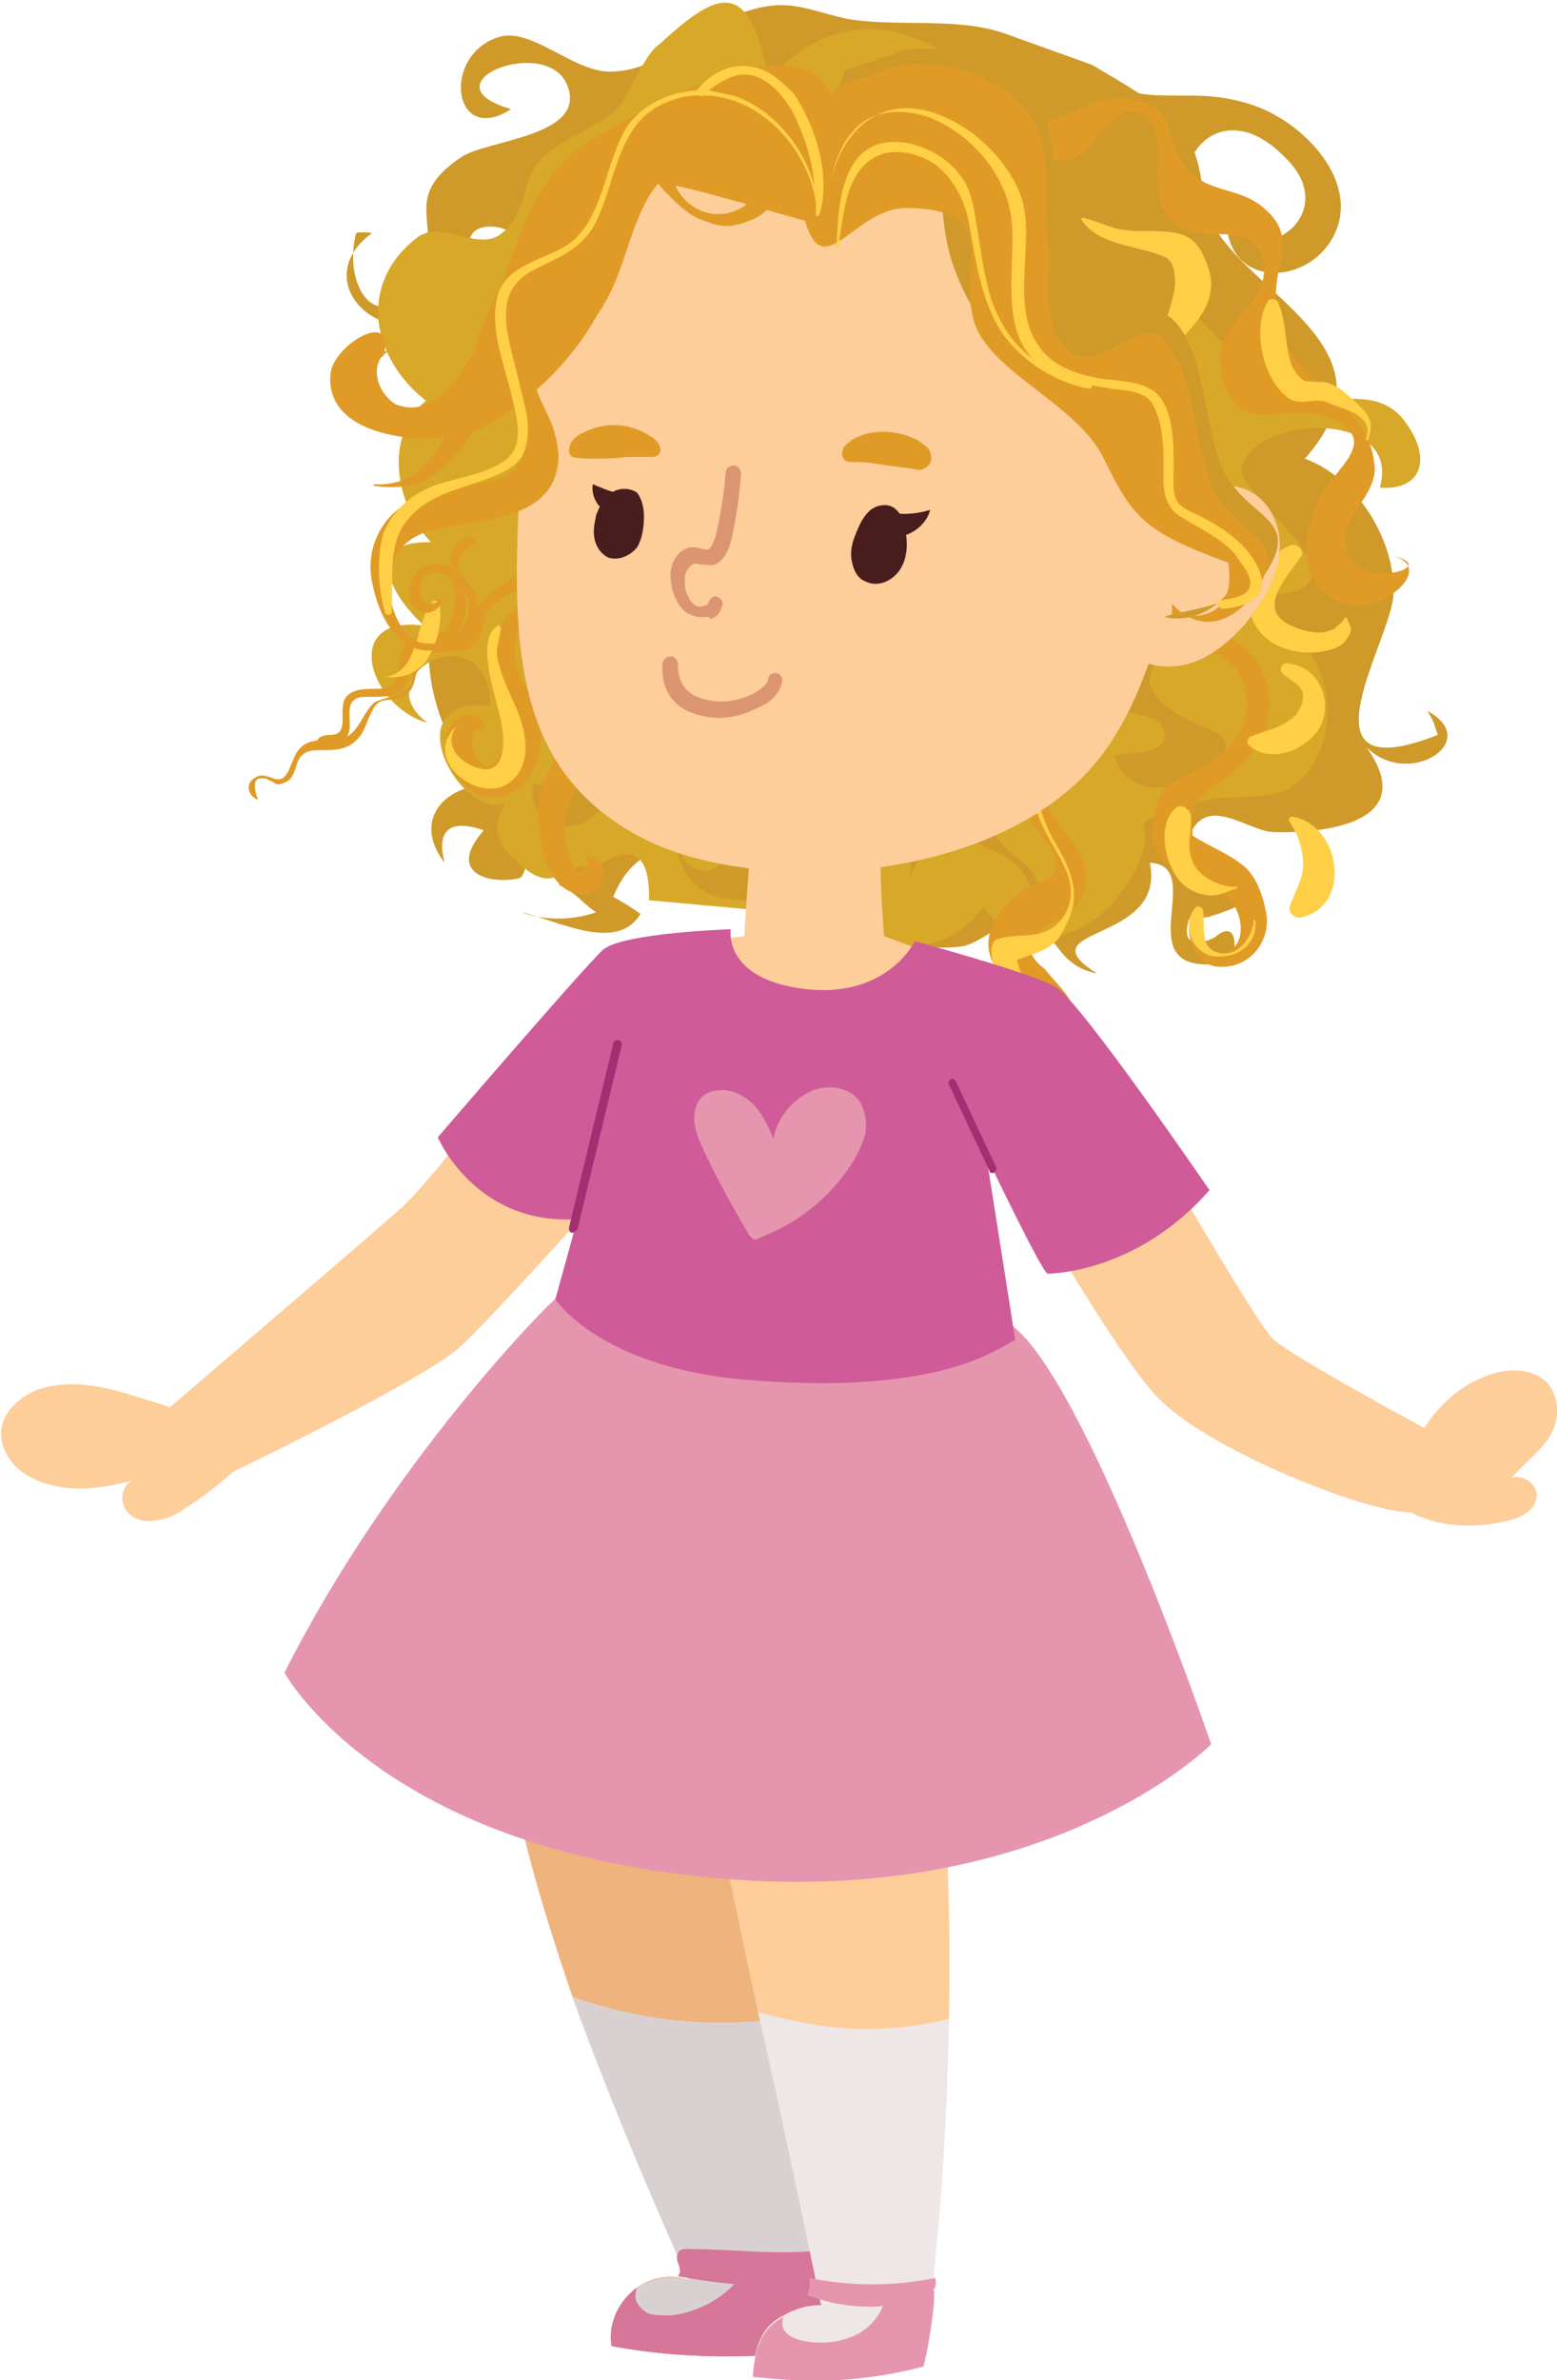 <?xml version="1.0" encoding="utf-8"?>
<!-- Generator: Adobe Illustrator 21.1.0, SVG Export Plug-In . SVG Version: 6.00 Build 0)  -->
<svg version="1.1" id="Camada_1" xmlns="http://www.w3.org/2000/svg" xmlns:xlink="http://www.w3.org/1999/xlink" x="0px" y="0px"
	 viewBox="0 0 91.4 139.6" style="enable-background:new 0 0 91.4 139.6;" xml:space="preserve">
<style type="text/css">
	.st0{fill:#CF9A2A;}
	.st1{fill:#D8A829;}
	.st2{fill:#E09B26;}
	.st3{fill:#FFCF45;}
	.st4{fill:#FDCD9A;}
	.st5{fill:#DB9671;}
	.st6{fill:#EFB37D;}
	.st7{fill:#471D1D;}
	.st8{fill:#D9D1D1;}
	.st9{fill:#D67699;}
	.st10{fill:#EFE6E7;}
	.st11{fill:#E596AE;}
	.st12{fill:#CF5C99;}
	.st13{fill:#A42E72;}
</style>
<g>
	<path class="st0" d="M64.1,3.8C65.6,4.7,68,6,69.2,7.4c1.8,2.1,1,4.3,2.2,6.1c2.6,4.1,10.7,7.2,5.2,13.4c3,1.1,5.3,4.7,5.2,7.9
		c0,2.6-6,11.7,2.6,8.3c-0.3-0.9-0.2-0.7-0.6-1.4c-0.3,0-0.3,0,0,0c3.3,1.8-1.2,4.6-3.6,2.1c3.3,4.6-2.8,5.1-5.5,5
		c-1.4-0.1-3.5-1.9-4.6-0.3c-1.4,2,2.4,3.5,3.6,4.1c-1.1,0.6-2.5,1.3-3.9,1.3c-0.7,2.2,1.6,1.1,1.6,1c1-0.8,1.3,0.2,0.9,1.5
		c-6.7,1.3-1.2-5.6-4.8-5.8c1,4.8-7.5,3.7-3.1,6.5c-2.9-0.6-2.2-3.2-5.2-3.5c0.6,0.1-1.9,1.8-2.7,1.9c-1.4,0.2-2.8,0-4.1-0.5
		c-3.7-1.4-13.5-9.6-16.4-2.4c0.7,0.4,1.2,0.7,1.6,1c-1.4,2.3-4.8,0.4-7-0.1c1.3,0.5,3,0.5,4.4,0c-0.7-0.4-1.2-1.2-2.2-1.6
		c0.4-0.5,0.4-1.3,1.3-1.9c-3.2-3.7-2.9,1.3-3.6,1.5c-1.6,0.4-4.4-0.2-2.1-2.8c-2-0.7-2.8,0-2.3,1.9c-1.7-2.2-0.4-4.1,1.8-4.5
		c-2.3-3.7-3.3-6.7-2.4-10.6c0.5-2.2,1.2-2.1,1.2-4.4c0-1.9-1.2-3.2-0.8-5.4c0.6-3.3,3.7-5,4.4-8.1c0.3-1.3,1-4.1-1.3-4.3
		c-2.6-0.2-0.9,2.9-1.8,3.9c-3.7,4.6-9.6-0.4-5.4-3.5c0.1-0.1-1-0.1-0.9,0c-0.8,3.1,1.3,6.2,3.5,2.8c2-3.2-1.2-4.7,2.7-7.3
		c1.5-1,7.4-1.2,6.2-4.2C32.1,2,24.8,4.9,30,6.4c-3.4,2.2-4.1-3.1-0.8-4.2c1.9-0.7,4.4,2,6.6,2c2.8,0,4.6-2.2,7.1-3.2
		c3.2-1.3,4.1-0.5,6.8,0.1c2.8,0.5,6.3-0.1,9.1,0.8L64.1,3.8z"/>
	<g>
		<path class="st1" d="M38.1,52.8c0.1-4.6-2.9-1.9-3.5-1.9c-1.7-0.5-1.9,2.1-4.6-0.7c-1.5-1.4-0.7-3.1,0.7-4
			c-2.4,4.1-8.5-5.5-1.9-4.8c-0.2-5.7-7.5-1.8-3.7,1c-3.5-1-5.1-6.4-0.2-5.7c-2.1-1.9-3.6-5,0.4-4.9c-2.1-2.2-2.8-6.2-0.3-8.3
			c-3.2-2.5-4-6.8-0.6-9.5c1.4-1.2,3.5,0.7,4.9-0.2c1.7-1.2,1.3-3.2,2.4-4.4c1.1-1.2,3.7-2.1,4.5-3c0.8-0.9,1.6-3.2,2.5-3.8
			c3.3-3,5.3-4.2,6.4,2.1C52.9-3.8,61,8,65.5,13c4.2,4.2,5.5,8.1,11.6,10.2c1.7,0.5,3.7-0.4,5.2,1.3c1.8,2.2,1.3,4.3-1.3,4.1
			c1.3-4.6-7.3-4.3-8.1-1.2c-0.5,1.7,9.2,7.7,0.5,7.5c2.9,1.9,5.3,4.7,4.3,8.5c-1.6,4.7-4.5,2.7-7.6,3.7c-5.4,1.6-1.1,0.6-4.1,5
			c-1.9,2.9-5.9,4.2-8.3,1.1c-1.9,2.9-6.5,3.1-8.6,0.6L38.1,52.8z"/>
	</g>
	<path class="st0" d="M60.3,34.4c-1,4.6,4.1,5.7,0.1,9.9c-1.2,1.3-3,2-2.1,4.4c0.7,1.8,3.5,2,2.3,4.4c-0.1,0.1-0.1,0.1,0,0
		c0-4.6-6.4-2.4-5.1-7.5c0.4-1.4,2.9-2.4-0.2-2.9c-2-0.3-3.1,1.4-2.9,3.2c0.1,2.1,2.6,3.2,1,5.5c0.5-2.7-2.5-2.5-3.5-4.4
		c-0.8-1.5,0.7-5-2.6-4.2c-4.9,1.1,3.7,11.2-4.7,9.9c-3.4-0.5-3.6-5.3-1.5-4c-0.2,0-0.5-0.5-0.7-0.3c-2.2,2.4,3.3,4.8,2.1-0.6
		c-1-4.6-5.6-1.7-3.1,0.2c-2.8,1.4-3.8-2.9-3.2-4.8c-0.4-0.2-0.4-0.2-0.8-0.4c-0.1,1.7,1,3.9-0.6,5.1c-1.6,1.3-3.9,0.2-3.5-1.9
		c0.1,0,0.7,0,0.8,0c1,2.7,1.2,1.2,1.1-0.7c-0.2-2.3-1.5-4.1-1.2-6.5c0.6-4.7,5.1-7.3,8.6-9.8c7.6-5.5,18.2-6.2,24.2,1.5
		c1.5,1.9,3.6,3.8,3.5,6.4c-0.1,2.6-2,2.8,0.4,4.7c1.8,1.4,5.2,1.3,1.8,3.8c-1.7,1.2-4.5,1.2-5.1-1.1c1-0.2,3.4,0,2.9-1.5
		c-0.4-1.3-3.1-0.7-4-1.7c-1.8-2.2,1.2-6.4-4-5.5L60.3,34.4z"/>
	<g>
		<path class="st2" d="M66.2,28.2c2.3-0.2,5.7,2,3.9,4.5c-0.7,1-2.5,1.5-1.4,3.1c0.7,1,2.5,1,3.5,1.6c2.4,1.3,3,4.3,1.5,6.5
			c-0.8,1.2-2,1.8-3,2.7c-0.9,0.7-0.7,1.4-0.7,2.4c0.9,0.6,2,1,2.9,1.7c0.8,0.6,1.2,1.7,1.4,2.7c0.4,1.7-0.9,3.4-2.7,3.3
			c-1.1,0-1.7-1.1-1.8-2c-0.1-0.8,0.5-1.4,1.2-1c0.1,0,0,0.1,0,0.1c-1.3-0.2-0.7,2.3,0.7,2.1c1.3-0.2,1.3-1.6,0.9-2.5
			c-0.5-1.2-1.9-1.6-2.9-2.1c-1.1-0.5-2.1-1.1-2.1-2.4c0.1-0.7,0.2-1.5,0.5-2.2c0.2-0.6,0.7-0.8,1.3-1.1c0.9-0.4,1.8-0.9,2.5-1.6
			c1.4-1.2,1.8-3.3,0.6-4.8c-1.1-1.4-3.2-1.2-4.5-2.4c-1.3-1.1-1.1-3,0.1-4c0.7-0.6,1.3-1.1,1.2-2.1c-0.1-1.3-1.8-1.8-2.8-1.6
			C65.8,29.1,65.5,28.2,66.2,28.2z"/>
		<path class="st2" d="M58.3,56.5c-1-2,0.9-3.9,2.5-4.7c0.3-0.1,0.8-0.2,1-0.5c0.4-0.6,0.1-1.3-0.3-1.8c-0.6-0.8-1.4-1.7-1.5-2.7
			c-0.1-0.7,1-0.7,1.2-0.2c0.5,1.4,1.5,2.3,2.2,3.5c0.6,1,0.4,2.6-0.6,3.4c-0.7,0.6-2.4,1-2.3,2.2c0,0.4,0.5,0.9,0.8,1.1
			c0.4,0.5,0.8,0.9,1.2,1.4c1.2,1.6,1.6,4.5-0.9,5.1c-1.3,0.3-3.1-0.8-2.4-2.3c0.1-0.1,0.2,0,0.3,0.1c0.1,0.6,0.5,1.3,1.2,1.3
			c0.7,0,0.9-0.7,0.9-1.3C61.2,59.1,59.2,58.2,58.3,56.5z"/>
		<path class="st3" d="M59.1,57.9c-0.6-0.6-0.9-1.4-0.9-2.2c0-0.2,0.1-0.5,0.3-0.6c1.1-0.4,2.3,0,3.3-0.7c1.1-0.8,1.3-2.1,0.8-3.3
			c-0.7-1.7-2.4-3.5-1.8-5.5c0-0.1,0.1-0.1,0.1,0c-0.1,1.3,0.3,2.4,0.9,3.6c0.5,0.8,1,1.7,1.2,2.7c0.2,1.1-0.2,2-0.7,2.9
			c-0.5,0.9-1.6,1.1-2.6,1.5c0.1,0.4,0.2,0.8,0.5,1.2c0.3,0.4,0.6,0.8,0.8,1.3c0.4,0.9,0.6,2,0.5,3c-0.1,0.6-0.3,1.6-1,1.7
			c-0.7,0.2-1.1-0.6-1.3-1.1c0-0.1,0.1-0.1,0.1,0c0.2,0.4,0.5,1,1,1c0.3,0,0.5-0.4,0.6-0.7c0.4-0.8,0.4-2-0.1-2.8
			C60.4,58.9,59.7,58.4,59.1,57.9z"/>
		<path class="st3" d="M69,47.4c0.3-0.3,0.8,0,0.9,0.4c0.1,0.9-0.3,1.8,0.1,2.7c0.3,0.9,1.7,1.6,2.6,1.5c0,0,0.1,0.1,0,0.1
			c-0.6,0.2-1.1,0.5-1.8,0.4c-0.6-0.1-1.2-0.4-1.6-0.9C68.4,50.6,67.9,48.4,69,47.4z"/>
		<path class="st3" d="M75.7,53.2c0.3-0.9,0.8-1.6,0.8-2.5c0-0.8-0.3-1.8-0.8-2.5c-0.1-0.2,0-0.3,0.2-0.3c2.8,0.5,3.5,5.2,0.5,5.9
			C76.1,53.9,75.6,53.6,75.7,53.2z"/>
		<path class="st3" d="M70.2,53.2c0.1-0.1,0.3,0,0.4,0.1c0.2,0.9-0.3,2.3,1,2.6c1.1,0.2,1.9-0.9,2-1.9c0-0.1,0.1,0,0.1,0
			c0.1,1.3-0.9,2.1-2.1,2.1C70.1,56.2,69.2,54.3,70.2,53.2z"/>
		<path class="st3" d="M73.4,43.2c1-0.4,1.9-0.5,2.7-1.3c0.2-0.3,0.4-0.7,0.4-1.1c0-0.6-0.8-0.9-1.2-1.3c-0.2-0.2-0.1-0.6,0.2-0.6
			c1.8,0.1,2.7,2,2.1,3.5c-0.6,1.5-3,2.5-4.3,1.3C73.2,43.6,73.2,43.3,73.4,43.2z"/>
		<path class="st3" d="M75.7,32c0.3-0.2,0.9,0.2,0.7,0.6c-0.8,1.2-2.6,3-0.8,4c0.6,0.3,1.2,0.5,1.9,0.5c0.3,0,0.5-0.1,0.8-0.2
			c0.1-0.1,0.6-0.5,0.6-0.6c0-0.1,0.2-0.1,0.2,0c0,0.2,0.2,0.3,0.2,0.6c0,0.2-0.1,0.4-0.2,0.5c-0.2,0.4-0.6,0.6-1,0.7
			c-1,0.3-2.1,0.2-3-0.2c-1-0.4-1.7-1.4-1.8-2.4C73.1,34,74.4,32.6,75.7,32z"/>
	</g>
	<g>
		<path class="st2" d="M31.9,33.7c0.3,0.2,0.2,0.6-0.1,0.6c-1.1,0.2-2,0.4-2.8,1.1c-0.8,0.6-0.4,1.8-1.3,2.5
			c-0.9,0.7-2.2-0.1-2.9,0.8c-0.6,0.7-0.2,1.7-1.2,2.2c-0.6,0.3-1.3-0.1-1.7,0.7c-0.3,0.5-0.4,1-0.7,1.5c-0.7,0.9-1.4,0.9-2.5,0.9
			c-0.7,0-1.1,0.2-1.3,0.9c-0.1,0.3-0.2,0.7-0.5,0.9c-0.2,0.1-0.4,0.2-0.6,0.2c-0.1,0-0.2-0.1-0.4-0.2c-0.1,0-0.2-0.1-0.2-0.1
			c-0.7-0.2-0.9,0.1-0.6,1.1c0.1,0,0,0.1,0,0.1c-0.6-0.3-0.7-1-0.1-1.3c0.3-0.2,0.6-0.1,0.9,0c0.9,0.4,1-0.4,1.3-1
			c0.4-1.1,1.1-1.2,2.1-1.2c1,0.1,1.5-0.4,2-1.3c0.2-0.3,0.5-0.9,0.9-1c0.5-0.2,1.7-0.4,1.9-1c0.2-0.5,0.1-0.9,0.4-1.4
			c0.7-1,1.8-1,2.8-1.6c0.5-0.3,0.5-1.2,0.8-1.6c0.2-0.4,0.7-0.7,1.1-0.9C29.7,34,31,33.2,31.9,33.7z"/>
		<path class="st2" d="M27.6,41.9c0.6,0,0.9,0.4,0.8,1c0,0.1-0.1,0.1-0.1,0c-0.7-0.7-0.6,0.8-0.5,1.2c0.3,0.8,0.8,1.1,1.3,0.5
			c1.1-1.1,0.4-3.1,0.1-4.5C29,39,29,37.9,29.4,36.8c0.4-1.1,1.6-1.6,2.7-1.4c0.4,0.1,0.5,0.7,0.1,0.8c-1.1,0.2-2,0.5-2,1.8
			c0,1,0.3,1.8,0.9,2.6c1.1,1.7,0.9,5.1-1.3,6c-2,0.8-4-1.5-3.6-3.5C26.4,42.6,26.9,41.9,27.6,41.9z"/>
		<path class="st2" d="M34.6,43.3c0.7-0.1,1.6,0.8,0.9,1.4c-0.7,0.7-1.5,1.1-1.9,2c-0.5,0.9-0.6,2.1-0.3,3.1
			c0.1,0.4,0.4,1.6,0.9,1.3c0.1-0.1,0.2-0.3,0.3-0.4c0.1-0.2,0-0.2-0.1-0.2c-0.1,0-0.1-0.2,0-0.2c0.7-0.2,1.2,0.4,1,1.1
			c-0.3,1-1.2,1.3-2.1,0.8c-1.4-0.8-1.7-3.2-1.7-4.6C31.5,45.9,32.8,43.6,34.6,43.3z"/>
		<path class="st2" d="M19.4,43.1c1.2,0,0.4-1.5,0.9-2.2c0.4-0.5,1.1-0.5,1.7-0.5c0.6,0,1.2-0.1,1.3-0.8c0.1-0.4,0.1-0.7,0.2-1.1
			c0.2-0.6,0.5-1.1,1.2-1.3c0.4-0.1,0.8,0,1.2-0.1c0.5-0.2,0.7-1,0.8-1.5c0.3-1.1-1.2-3.8,0.9-4.1c0.2,0,0.4,0.2,0.2,0.4
			c-0.5,0.4-0.9,0.5-0.9,1.3c0,0.5,0.2,0.9,0.3,1.3c0.2,0.7,0.2,1.4-0.1,2.1c-0.2,0.6-0.6,1.1-1.3,1.1c-0.5,0-1-0.1-1.4,0.3
			c-0.3,0.3-0.4,0.9-0.4,1.3c-0.1,0.5-0.2,1-0.6,1.3c-0.7,0.4-1.5,0.2-2.3,0.3c-1.1,0.3-0.2,1.7-0.8,2.4c-0.4,0.5-1.4-0.1-1.7,0.5
			c0,0.1-0.1,0-0.1-0.1C18.6,43.2,19,43.1,19.4,43.1z"/>
		<path class="st3" d="M26.8,42.6C26.9,42.6,26.9,42.7,26.8,42.6c-0.9,1.2,0.4,2.3,1.5,2.5c1.3,0.2,1.3-1.4,1.2-2.3
			c-0.2-1.2-0.6-2.3-0.8-3.5c-0.1-0.7-0.3-2.1,0.5-2.6c0.1-0.1,0.2,0.1,0.2,0.2c-0.1,0.8-0.4,1.2-0.1,2.1c0.2,0.8,0.6,1.6,0.9,2.3
			c0.6,1.3,1,2.9,0.2,4.1C28.7,47.8,24.5,44.6,26.8,42.6z"/>
		<path class="st3" d="M22.6,39.7c2.1-0.3,1.7-3.2,2.8-4.4c0.1-0.2,0.3,0,0.4,0.2c0.2,1.1-0.2,2.4-0.8,3.3
			C24.3,39.6,23.5,39.8,22.6,39.7C22.6,39.8,22.5,39.7,22.6,39.7z"/>
	</g>
	<g>
		<path class="st4" d="M1.4,86.4c0.9,0.6,2.1,0.9,3.2,0.9c1.1,0,2.2-0.2,3.3-0.5c-0.6,0.1-0.9,1-0.6,1.6c0.3,0.6,1,0.9,1.7,0.8
			s1.3-0.3,1.8-0.7c1-0.6,2-1.4,2.9-2.2c-0.2-1.2-1-2.2-1.9-2.8c-1-0.7-2.1-1.1-3.2-1.4c-2.1-0.7-4.3-1.3-6.4-0.6
			c-1,0.4-1.9,1.2-2.1,2.2C-0.1,84.7,0.5,85.8,1.4,86.4z"/>
	</g>
	<g>
		<path class="st4" d="M37.8,67.3c0,0-8.4,9.5-10.8,11.7c-2.2,2-13.9,7.6-13.9,7.6l-3.2-4c0,0,11.8-10.1,13.6-11.7
			c2.4-2.2,7.8-9.7,7.8-9.7L37.8,67.3z"/>
	</g>
	<g>
		<path class="st4" d="M39.3,55.4c1.5-0.2,2.9-0.3,4.4-0.5c0.1-2.3,0.4-5.5,0.5-7.5c2.9-0.4,4.8-0.9,7.6-0.2
			c-0.2,2.4-0.1,5.4,0.1,7.7c1.6,0.6,3.2,1.2,4.7,1.7c-1.9,2-4.4,3.4-7.2,3.8c-2.7,0.4-5.6-0.3-7.9-1.8
			C40.4,57.8,39.3,56.7,39.3,55.4z"/>
	</g>
	<g>
		<path class="st4" d="M44,7c-4.3,0.6-12.5,3.9-13.2,16.6c-0.7,12.1-1.8,21.1,7,25.6c6.9,3.5,22.1,2.7,27.5-5.8
			c4.2-6.5,5.1-18.9,3.9-23.5C68.1,15.1,63.8,4.1,44,7z"/>
	</g>
	<g>
		<path class="st5" d="M42.2,42.1c-0.5,0-1.1-0.1-1.6-0.3c-1.6-0.6-1.8-2.1-1.7-2.9c0-0.2,0.2-0.4,0.5-0.4c0.2,0,0.4,0.2,0.4,0.5
			c0,0.1-0.1,1.4,1.2,1.9c1.1,0.4,2.1,0.3,3.2-0.2c0.5-0.3,0.9-0.6,0.9-0.9c0-0.2,0.3-0.4,0.5-0.3c0.2,0,0.4,0.3,0.3,0.5
			c-0.1,0.6-0.6,1.2-1.4,1.5C43.7,41.9,43,42.1,42.2,42.1z"/>
	</g>
	<g>
		<path class="st6" d="M50.3,137.6c-4.9,0.7-9.5,0.9-14.4,0c-0.2-1.2,0.3-2.4,1.2-3.2c0.9-0.8,2.2-1.1,3.3-0.7
			c-2.2-4.9-4.7-10.8-6.8-16.6c-1.6-4.7-3-9.3-3.7-13.6l4.4,1c4.7,0.3,9.4,1.1,13.9,2.5c0,3.6,0.1,7.3,0.3,10.9
			c0.1,3.1,0.4,6.1,0.8,9.2C49.8,130.8,50.7,133.8,50.3,137.6z"/>
	</g>
	<g>
		<path class="st7" d="M37.8,30.3c0,0.6-0.1,1.3-0.4,1.8c-0.4,0.5-1.1,0.8-1.7,0.6c-0.4-0.2-0.7-0.6-0.8-1.1c-0.1-0.5,0-0.9,0.1-1.4
			c0.2-0.5,0.4-1,0.9-1.3c0.4-0.3,1.1-0.3,1.5,0C37.7,29.3,37.8,29.8,37.8,30.3z"/>
	</g>
	<g>
		<path class="st7" d="M53.1,30.9c0.2,0.8,0.2,1.7-0.2,2.4s-1.3,1.2-2.1,0.8c-0.5-0.2-0.7-0.7-0.8-1.2c-0.1-0.5,0-1,0.2-1.5
			c0.2-0.5,0.4-1,0.8-1.4s1.1-0.5,1.5-0.2C52.9,30.1,53,30.5,53.1,30.9z"/>
	</g>
	<g>
		<path class="st5" d="M41.2,36.2c-0.3,0-0.5-0.1-0.8-0.2c-0.5-0.3-0.9-1-1-1.8c-0.1-0.5,0-0.9,0.1-1.2c0.2-0.5,0.6-0.8,1-0.9
			c0.3,0,0.5,0,0.7,0.1c0.2,0,0.3,0.1,0.4,0c0.2-0.1,0.3-0.5,0.4-0.7c0.3-1.3,0.5-2.5,0.6-3.8c0-0.2,0.2-0.4,0.5-0.4
			c0.2,0,0.4,0.2,0.4,0.5c-0.1,1.4-0.3,2.7-0.6,4c-0.1,0.3-0.3,1-0.9,1.3c-0.3,0.1-0.6,0-0.9,0c-0.2,0-0.3-0.1-0.4,0
			c-0.1,0-0.3,0.2-0.4,0.4c-0.1,0.2-0.1,0.4-0.1,0.8c0,0.3,0.2,0.9,0.6,1.2c0.1,0.1,0.4,0.1,0.6,0c0.1,0,0.2-0.1,0.2-0.2
			c0.1-0.2,0.3-0.4,0.5-0.3c0.2,0.1,0.4,0.3,0.3,0.5c-0.1,0.4-0.3,0.7-0.7,0.8C41.6,36.1,41.4,36.2,41.2,36.2z"/>
	</g>
	<g>
		<path class="st2" d="M34.6,26.9c0.7,0,1.5,0,2.2-0.1c0.4,0,0.9,0,1.3,0c0.2,0,0.4,0,0.5-0.1c0.2-0.1,0.2-0.4,0.1-0.6
			c-0.1-0.2-0.3-0.4-0.5-0.5c-1.2-0.8-2.7-0.9-4-0.2c-0.3,0.1-0.5,0.3-0.7,0.6c-0.1,0.3-0.2,0.6,0.1,0.8
			C34,26.9,34.4,26.9,34.6,26.9z"/>
	</g>
	<g>
		<path class="st8" d="M50.3,137.6c-4.9,0.7-9.5,0.9-14.4,0c-0.2-1.2,0.3-2.4,1.2-3.2c0.1-0.1,0.2-0.2,0.3-0.2c0.9-0.6,2-0.8,3-0.5
			c-2.2-4.9-4.7-10.8-6.8-16.6c4.7,1.7,9.9,2,14.8,0.8c0.1,3.1,0.4,6.1,0.8,9.2c0.3,2,0.7,3.8,0.9,5.6
			C50.4,134.2,50.5,135.8,50.3,137.6z"/>
	</g>
	<g>
		<path class="st9" d="M50.3,137.6c-4.9,0.7-9.5,0.9-14.4,0c-0.2-1.2,0.3-2.4,1.2-3.2c0.1-0.1,0.2-0.2,0.3-0.2
			c-0.1,0.2-0.1,0.4-0.1,0.6c0.1,0.4,0.4,0.7,0.8,0.9c0.4,0.1,0.8,0.1,1.3,0.1c1.6-0.2,3.1-1,4.1-2.3c2.2,0.1,4.5-0.2,6.6-0.9
			C50.4,134.2,50.5,135.8,50.3,137.6z"/>
	</g>
	<g>
		<path class="st9" d="M50.4,132.9c0.2-0.4-0.1-0.9-0.4-1.3c-3.1,0.9-6.4,0.3-9.6,0.3c-0.2,0-0.4,0-0.5,0.1
			c-0.2,0.2-0.2,0.5-0.1,0.7c0.1,0.3,0.2,0.5,0,0.8c3.2,0.6,6.7,0.9,9.8-0.1C49.9,133.3,50.3,133.2,50.4,132.9z"/>
	</g>
	<g>
		<path class="st2" d="M53.6,27.5c-0.7-0.1-1.5-0.2-2.2-0.3c-0.4-0.1-0.9-0.1-1.3-0.1c-0.2,0-0.4,0-0.5-0.1
			c-0.2-0.2-0.2-0.4-0.1-0.7c0.1-0.2,0.3-0.3,0.5-0.5c1.2-0.7,2.8-0.6,4,0.1c0.2,0.2,0.5,0.3,0.6,0.6c0.1,0.3,0.1,0.6-0.1,0.8
			C54.2,27.6,53.9,27.6,53.6,27.5z"/>
	</g>
	<g>
		<path class="st4" d="M55.5,106.5c0.2,4,0.3,7.9,0.2,11.9c-0.1,5.3-0.4,10.6-1,15.9c-0.2,1.5-0.3,2.9-0.5,4.4
			c-3.5,0.9-6.4,1-10,0.6c0.1-1.5,0.4-2.8,1.8-3.5c0.7-0.4,1.4-0.6,2.2-0.6c-1.2-5.7-2.4-11.5-3.7-17.2c-0.7-3.1-1.3-6.2-2-9.3
			C46.5,106.6,51.1,105.8,55.5,106.5z"/>
	</g>
	<g>
		<path class="st10" d="M55.7,118.4c-0.1,5.3-0.4,10.6-1,15.9c-0.2,1.5-0.3,2.9-0.5,4.4c-3.5,0.9-6.4,1-10,0.6
			c0.1-1.5,0.4-2.8,1.8-3.5c0.7-0.4,1.4-0.6,2.2-0.6c-1.2-5.7-2.4-11.5-3.7-17.2c2.1,0.6,4.2,1,6.3,1
			C52.5,119,54.1,118.8,55.7,118.4z"/>
	</g>
	<g>
		<path class="st7" d="M52.5,30.1c0.7,0.1,1.5,0,2.1-0.2c-0.2,0.9-1.2,1.6-2.1,1.6L52.5,30.1z"/>
	</g>
	<g>
		<path class="st11" d="M54.8,134.3c0.2,0.4-0.4,4-0.6,4.5c-3.5,0.9-6.4,1-10,0.6c0.1-1.5,0.4-2.8,1.8-3.5c-0.1,0.2-0.1,0.5,0,0.7
			c0.2,0.4,0.7,0.6,1.2,0.7c1,0.2,2.3,0.1,3.3-0.5c0.8-0.5,1.2-1.1,1.5-2c1-0.2,2-0.5,3-0.7C54.9,134.1,54.8,134.2,54.8,134.3z"/>
	</g>
	<g>
		<path class="st4" d="M68.9,69.3c-0.1-0.4,4.8,8.2,5.8,9.2c1,1,9,5.3,9,5.3s1.8,5-1,4.9c-2.8-0.1-12.1-3.8-14.9-6.9
			c-2.4-2.7-6.7-10.2-6.7-10.2L68.9,69.3z"/>
	</g>
	<g>
		<path class="st4" d="M87,80.8c0.7-0.3,1.5-0.5,2.3-0.4c0.8,0.1,1.6,0.5,1.9,1.3c0.4,0.9,0.2,2-0.4,2.8c-0.6,0.8-1.4,1.4-2.1,2.2
			c0.7-0.3,1.6,0.4,1.5,1.1c-0.1,0.8-0.9,1.2-1.7,1.4c-2.1,0.5-4.7,0.4-6.4-1C82.2,85.2,84.3,81.9,87,80.8z"/>
	</g>
	<g>
		<path class="st11" d="M54.9,133.6c-2.4,0.5-5,0.5-7.4,0c0.1,0.4,0,0.7-0.1,1c2,0.8,4.3,0.9,6.3,0.3c0.3-0.1,0.7-0.2,0.9-0.5
			C54.9,134.3,55,134,54.9,133.6z"/>
	</g>
	<g>
		<path class="st7" d="M36.2,28.9c-0.5-0.1-0.9-0.3-1.4-0.5c-0.1,0.6,0.2,1.3,0.8,1.6L36.2,28.9z"/>
	</g>
	<g>
		<path class="st4" d="M67.5,33.3c0.3-1.3,0.8-2.6,1.7-3.5c0.9-1,2.3-1.6,3.6-1.2c1.6,0.4,2.5,2.2,2.3,3.8c-0.1,1.6-1.1,3.1-2.1,4.3
			c-0.9,1-2.1,2-3.5,2.3c-1.4,0.3-3-0.1-3.7-1.3L67.5,33.3z"/>
	</g>
	<g>
		<path class="st11" d="M34.2,76.2c0,0-0.2-1-1.4-0.2c-0.8,0.6-10,10-16.1,22.1c0,0,5.3,9.8,23.9,11.9c20.5,2.4,30.5-7.7,30.5-7.7
			s-7.5-21.9-11.9-24.7c-0.8-0.5-1.2,0.6-1.2,0.6L34.2,76.2z"/>
	</g>
	<g>
		<path class="st12" d="M42.9,54.5c0,0-6.3,0.2-7.5,1.2c-1.1,1-9.7,11-9.7,11s2.2,5.2,8.2,4.8l-1.3,4.7c0,0,2.5,3.9,10.9,4.7
			C55.8,82,59,78.7,59.6,78.6l-1.7-10.8c0,0,3.3,6.9,3.6,6.9c0.3,0,5.3-0.1,9.5-4.9c0,0-7.6-11.1-9-11.9c-1.3-0.8-8.3-2.7-8.3-2.7
			s-1.6,3.4-6.5,2.8C42.4,57.4,42.9,54.5,42.9,54.5z"/>
	</g>
	<g>
		<path class="st11" d="M44.8,72.5c2.1-0.8,3.9-2.3,5.1-4.1c0.4-0.6,0.7-1.2,0.9-1.9c0.1-0.7,0-1.4-0.4-2c-0.7-0.8-1.9-0.9-2.8-0.5
			c-1.1,0.5-2,1.6-2.2,2.8c-0.4-1-0.9-2-1.8-2.5c-0.9-0.6-2.3-0.5-2.7,0.5c-0.3,0.7-0.1,1.5,0.2,2.2c0.8,1.8,1.8,3.6,2.8,5.3
			c0.1,0.2,0.2,0.3,0.4,0.4C44.4,72.7,44.6,72.6,44.8,72.5z"/>
	</g>
	<g>
		<path class="st13" d="M58.3,68.8c-0.1,0-0.2,0-0.2-0.1l-2.4-5.1c-0.1-0.1,0-0.2,0.1-0.3c0.1-0.1,0.2,0,0.3,0.1l2.4,5.1
			C58.5,68.5,58.5,68.7,58.3,68.8C58.3,68.7,58.3,68.8,58.3,68.8z"/>
	</g>
	<g>
		<path class="st13" d="M33.6,72.3C33.6,72.3,33.6,72.3,33.6,72.3c-0.2,0-0.2-0.2-0.2-0.3L36,61.2c0-0.1,0.1-0.2,0.3-0.2
			c0.1,0,0.2,0.1,0.2,0.3l-2.6,10.8C33.8,72.2,33.7,72.3,33.6,72.3z"/>
	</g>
	<g>
		<path class="st0" d="M53.6,3.8c4-0.4,6.5-2,10.4,0.5c3.2,2.2,5.5,0.7,9,1.7c3.2,0.8,6.8,4.4,5.4,7.6C77,16.8,72.1,17,72,13l0.9,0
			c1,2.8,6-0.5,2.5-3.8c-3-3.1-6.1-1.2-5.9,2.5c-0.2,3.7,0.3,8.6-4.2,10.5c-4,1.9-7.8-2.6-9.1-6c-1.2-2.8-0.8-5.7-1.2-8.9L53.6,3.8z
			"/>
	</g>
	<g>
		<path class="st2" d="M50.1,9.1c1.4-1.3,3.2-3.5,5.2-3.6c2-0.2,3.3,1.7,5.4,1.7c2,0,3.6-1.8,5.7-1.4c2.7,0.5,1.8,1.9,3,3.7
			c1.3,2,3.3,1.3,4.9,2.8c1.7,1.5,0.7,2.8,0.6,4.8c-0.5,5.3,5.5,5.8,5.8,10.3c0.1,2-3,3.6-1.2,5.6c1.2,1.4,5.3,0.1,1.8-0.5
			c3.4,0.5-0.1,3.6-2.3,2.9c-3.2-1-2.5-4.6-1.3-6.6c1.1-1.7,3.4-3.2,0-4.4c-2.5-0.9-5,1.6-6-2.5c-0.7-3,2.7-3.8,2.5-6.3
			c-0.3-3-3.6-1.1-5.3-2.5c-1.9-1.5,0-5.1-1.7-6.3c-1.9-1.3-2.8,2.4-4.6,2.6c-2.4,0.3-4-3.1-6.5-3.1c-2.5,0-4.4,2.1-6.3,3.5
			L50.1,9.1z"/>
		<path class="st3" d="M74.4,17.7c0.1-0.2,0.5-0.2,0.6,0c0.5,1,0.4,2.2,0.7,3.3c0.1,0.5,0.4,1,0.8,1.3c0.1,0.1,1,0.1,1.2,0.1
			c0.8,0.1,1.7,1,2.3,1.6c0.5,0.5,0.6,1.1,0.3,1.8c0,0.1-0.2,0-0.1-0.1c0.5-1.4-1.4-1.7-2.3-2.1c-0.7-0.3-1.5,0.2-2.2-0.2
			C74.1,22.3,73.5,19.3,74.4,17.7z"/>
		<path class="st3" d="M63.7,12.8c0.8,0.2,1.5,0.6,2.4,0.7c0.8,0.1,1.7,0,2.5,0.1c0.9,0.1,1.4,0.3,1.9,1.1c0.3,0.6,0.6,1.3,0.6,1.9
			c0,1.2-0.6,2-1.4,2.9c-0.8,1-1.4,2-1,3.2c0,0.1-0.1,0.1-0.1,0.1C68,21.9,67.8,21,68,20.1c0.3-1,0.7-1.9,0.9-2.9
			c0.1-0.5,0.1-0.9,0-1.4c0-0.1-0.1-0.2-0.1-0.3c0-0.1-0.4-0.4-0.2-0.3c-0.3-0.2-0.7-0.3-1-0.4c-1.3-0.4-3.3-0.6-4.1-1.9
			C63.4,12.9,63.5,12.7,63.7,12.8z"/>
	</g>
	<g>
		<path class="st2" d="M48.2,13.1c0,0.3-8.7-2.6-9.6-2.3l0,0c-1.7,2.1-1.8,5.2-3.5,7.6c-1.6,2.9-4.1,5.3-7.2,6.9
			c-2.3,0.9-8.9,0.6-8.5-3.4c0.2-1.7,3.9-3.9,3.1-1l-0.3,0l0-0.3l0.6,0l0,0l0,0c-1.1,0.6-0.8,2.3,0.4,3.1c2.6,1.1,4.5-2.7,5.3-4.5
			c1.6-3.8,2.5-8.7,5.9-10.8C55-4.1,48.2,13.1,48.2,13.1z"/>
	</g>
	<g>
		<path class="st0" d="M49.6,4.1c-0.5,1.7-2.1,4.7-2.1,6.1c1.1,6.6,2.9,0.8,6.4,0.9c5.8,0.1,2.7,3.6,4,7c1.2,2.8,5.1,5.9,7.2,8.7
			c2.7,3.6,2.7,3.4,7.7,5.2l0,0c0.4,2.6-2.1,4.7-4.4,4.2c0-0.3,4.5-0.5,5.9-2.6c1.9-2.9-0.4-3.1-1.9-5.1c-1.8-2-1.4-7.7-3.5-9.7
			c-1.2-1.4-3.7,1.9-5.4,0.8c-1.8-1.4-1.3-4-1.3-5.7C61.3,9.5,63.1,6,57.9,3.6c-1.5-0.8-4.6-1-5.5-0.4L49.6,4.1z"/>
	</g>
	<path class="st2" d="M23,30.2c1.1-1.1,2.7-1.5,4.2-1.7c1.1-0.2,2.7-0.3,3.3-1.4c0.4-0.7,0.4-1.6,0.2-2.4c-0.4-1.3-0.8-2.4-0.6-3.8
		c0.1-1,0.6-2.1,1.2-3.1c-0.4,0.4-0.7,1-0.9,1.6c-0.7,1.5-1.2,3-1.9,4.5c-0.6,1.4-1.5,2.7-2.7,3.7c-1,0.9-2.4,1.1-3.8,0.9
		c-0.1,0-0.1-0.1,0-0.1c3.6,0.2,4.7-3.9,5.5-6.7c0.4-1.4,0.8-2.8,1.5-4.1c0.9-1.7,2.5-2.2,4.2-2.8c0.9-0.3,1-1.2,1-2.1
		c-0.1-1.1-0.2-2.1,0.4-3.1c0.9-1.4,2.9-2.4,4.1-0.7c0.4,0.6,0.7,1.4,1,2.1c0.7,1.4,2.4,2,3.8,1.2c1.8-1,2-3.4,3.7-4.4
		c0.6-0.4,1.3,0.5,0.7,1c-0.9,0.6-1.4,1.4-2,2.4c-0.4,0.7-1,1.4-1.8,1.7c-1,0.4-1.6,0.5-2.6,0.1c-1-0.3-1.6-0.9-2.3-1.6
		c-0.6-0.6-1-1.3-1.6-1.8c-0.4-0.4-0.8,0.3-1,0.6c-0.4,0.7-0.4,1.1-0.3,1.9c0.3,1.9,0,3.6-1.8,4.5c-0.6,0.7-1.2,1.3-1.8,1.9
		c-0.7,0.9-1.2,2-1.3,3.1c-0.2,1.4,0.7,2.3,1.1,3.6c0.2,0.7,0.4,1.5,0.2,2.3c-0.5,2.8-4.2,3-6.4,3.4c-1.3,0.2-2.5,0.6-3.1,1.8
		c-0.7,1.3-0.3,3.4,0.7,4.5c1.3,1.4,4.1-0.1,3.6-2c-0.2-0.7-0.7-1.2-1.4-1.5c-0.4-0.2-0.8-0.1-1.1,0.1c-0.2,0.1-0.2,0.3-0.3,0.5
		c-0.4,0.9,0.7,1.5,1.2,0.8c0-0.1,0.1,0,0.1,0.1c-0.7,1.5-2.4,0.5-1.9-0.9c0.4-1.2,1.5-1.6,2.6-0.9c0.9,0.6,1.7,1.9,1.2,3
		c-0.5,1.3-2.3,2.1-3.6,1.6c-1.4-0.6-2.1-2.2-2.4-3.6C21.5,32.9,21.9,31.3,23,30.2z"/>
	<g>
		<path class="st2" d="M49,5.2c-0.5,1.7-2.1,4.7-2.1,6.1c1.1,6.6,2.9,0.8,6.4,0.9c5.8,0.1,2.7,3.6,4,7c1.2,2.8,6,4.6,7.5,7.7
			c1.7,3.5,2.4,4.3,7.3,6.1l0,0c0.4,2.6-1,3.5-3.3,3c0-0.3,0-0.3,0-0.3s0,0,0-0.3c1.5,1.7,3.5,1.3,4.9-0.7c1.9-2.9-0.4-3.1-1.9-5.1
			c-1.8-2-1.4-7.7-3.5-9.7c-1.2-1.4-3.7,1.9-5.4,0.8c-1.8-1.4-1.3-4-1.3-5.7c-0.7-4.6,1.2-8.1-4.1-10.5c-1.5-0.8-4.6-1-5.5-0.4
			L49,5.2z"/>
	</g>
	<path class="st3" d="M53.9,6.4c2.6,0.4,5.3,2.8,6.1,5.3c0.8,2.8-0.9,6.6,1.3,9c1,1.1,2.8,1.5,4.2,1.6c0.8,0.1,1.7,0.2,2.3,0.7
		c1.1,0.9,1.1,3.1,1.1,4.4c0,0.6-0.1,1.5,0.2,2c0.3,0.5,1.1,0.7,1.6,1c1.3,0.7,2.6,1.6,3.2,3c0.7,1.6-0.7,2.2-2.1,2.3
		c-0.3,0-0.5-0.5-0.1-0.5c0.6-0.1,1.7-0.2,1.7-1c0-0.6-0.6-1.2-0.9-1.7c-0.9-1-2.1-1.5-3.2-2.2c-0.8-0.5-1-1.3-1-2.2
		c0-1.4,0.1-3.2-0.7-4.5c-0.5-0.7-1.6-0.7-2.4-0.8c-0.4-0.1-0.7-0.1-1.1-0.2c0,0.1,0,0.2-0.2,0.2c-2-0.4-3.9-1.6-5.1-3.3
		c-1.2-1.9-1.5-4.1-1.9-6.3c-0.2-1.3-0.8-2.5-1.8-3.4c-1-0.8-2.6-1.2-3.7-0.6c-1.8,0.9-1.9,3.6-2.2,5.3c0,0-0.1,0-0.1,0
		c0.1-1.7,0.1-4,1.4-5.4c1.6-1.6,4.6-0.5,5.8,1.1c0.8,0.9,0.9,2.3,1.1,3.4c0.2,1.3,0.4,2.7,0.8,4c0.4,1.1,1,2.2,1.9,3
		c0.2,0.2,0.4,0.3,0.6,0.5c-2-1.9-1.1-5.5-1.3-8c-0.2-2.7-2.3-5.2-4.8-6.2c-1.1-0.4-2.4-0.5-3.5,0c-1.4,0.7-2,2.2-2.3,3.6
		c0,0,0,0,0,0C49.4,8.1,51.1,6,53.9,6.4z"/>
	<path class="st3" d="M22.6,35.9c0,0.2,0.4,0.2,0.4,0c0.1-1.8-0.3-4.1,1-5.5c1.3-1.5,3.1-1.7,4.8-2.4c0.8-0.3,1.7-0.7,2-1.6
		c0.5-1.4-0.1-2.9-0.4-4.3c-0.5-2.2-1.7-5,1-6.3c1.4-0.7,2.7-1.2,3.5-2.6c1.2-2.3,1.3-5.7,3.8-7c0.8-0.4,1.5-0.6,2.3-0.6
		c0.1,0,0.2,0.1,0.3,0c3.2,0,6.1,3,6.6,6.3c0,0.2,0,0.5,0,0.7c0,0.1,0.1,0.1,0.2,0c0.7-2.2-0.2-5.2-1.5-7.1C45.9,4.8,45.1,4,44,3.9
		c-1.2-0.2-2.4,0.5-3.1,1.4c-1.6,0.1-3.1,0.8-4,2c-1.5,2.2-1.4,6-4,7.3c-1.3,0.7-3.3,1.1-3.7,2.8c-0.5,2,0.5,4.2,0.9,6.1
		c0.3,1.2,0.7,2.8-0.6,3.6c-1.1,0.7-2.5,0.9-3.8,1.3c-1.4,0.5-2.6,1.4-3.2,2.9C22.1,32.8,22.2,34.5,22.6,35.9z M43,5.6
		c-0.5-0.1-0.9-0.2-1.4-0.3c0.8-0.6,1.8-1.2,2.8-0.8c0.9,0.3,1.6,1.2,2.1,2c0.7,1.4,1.2,2.9,1.3,4.4C47.2,8.6,45.3,6.3,43,5.6z"/>
</g>
</svg>
